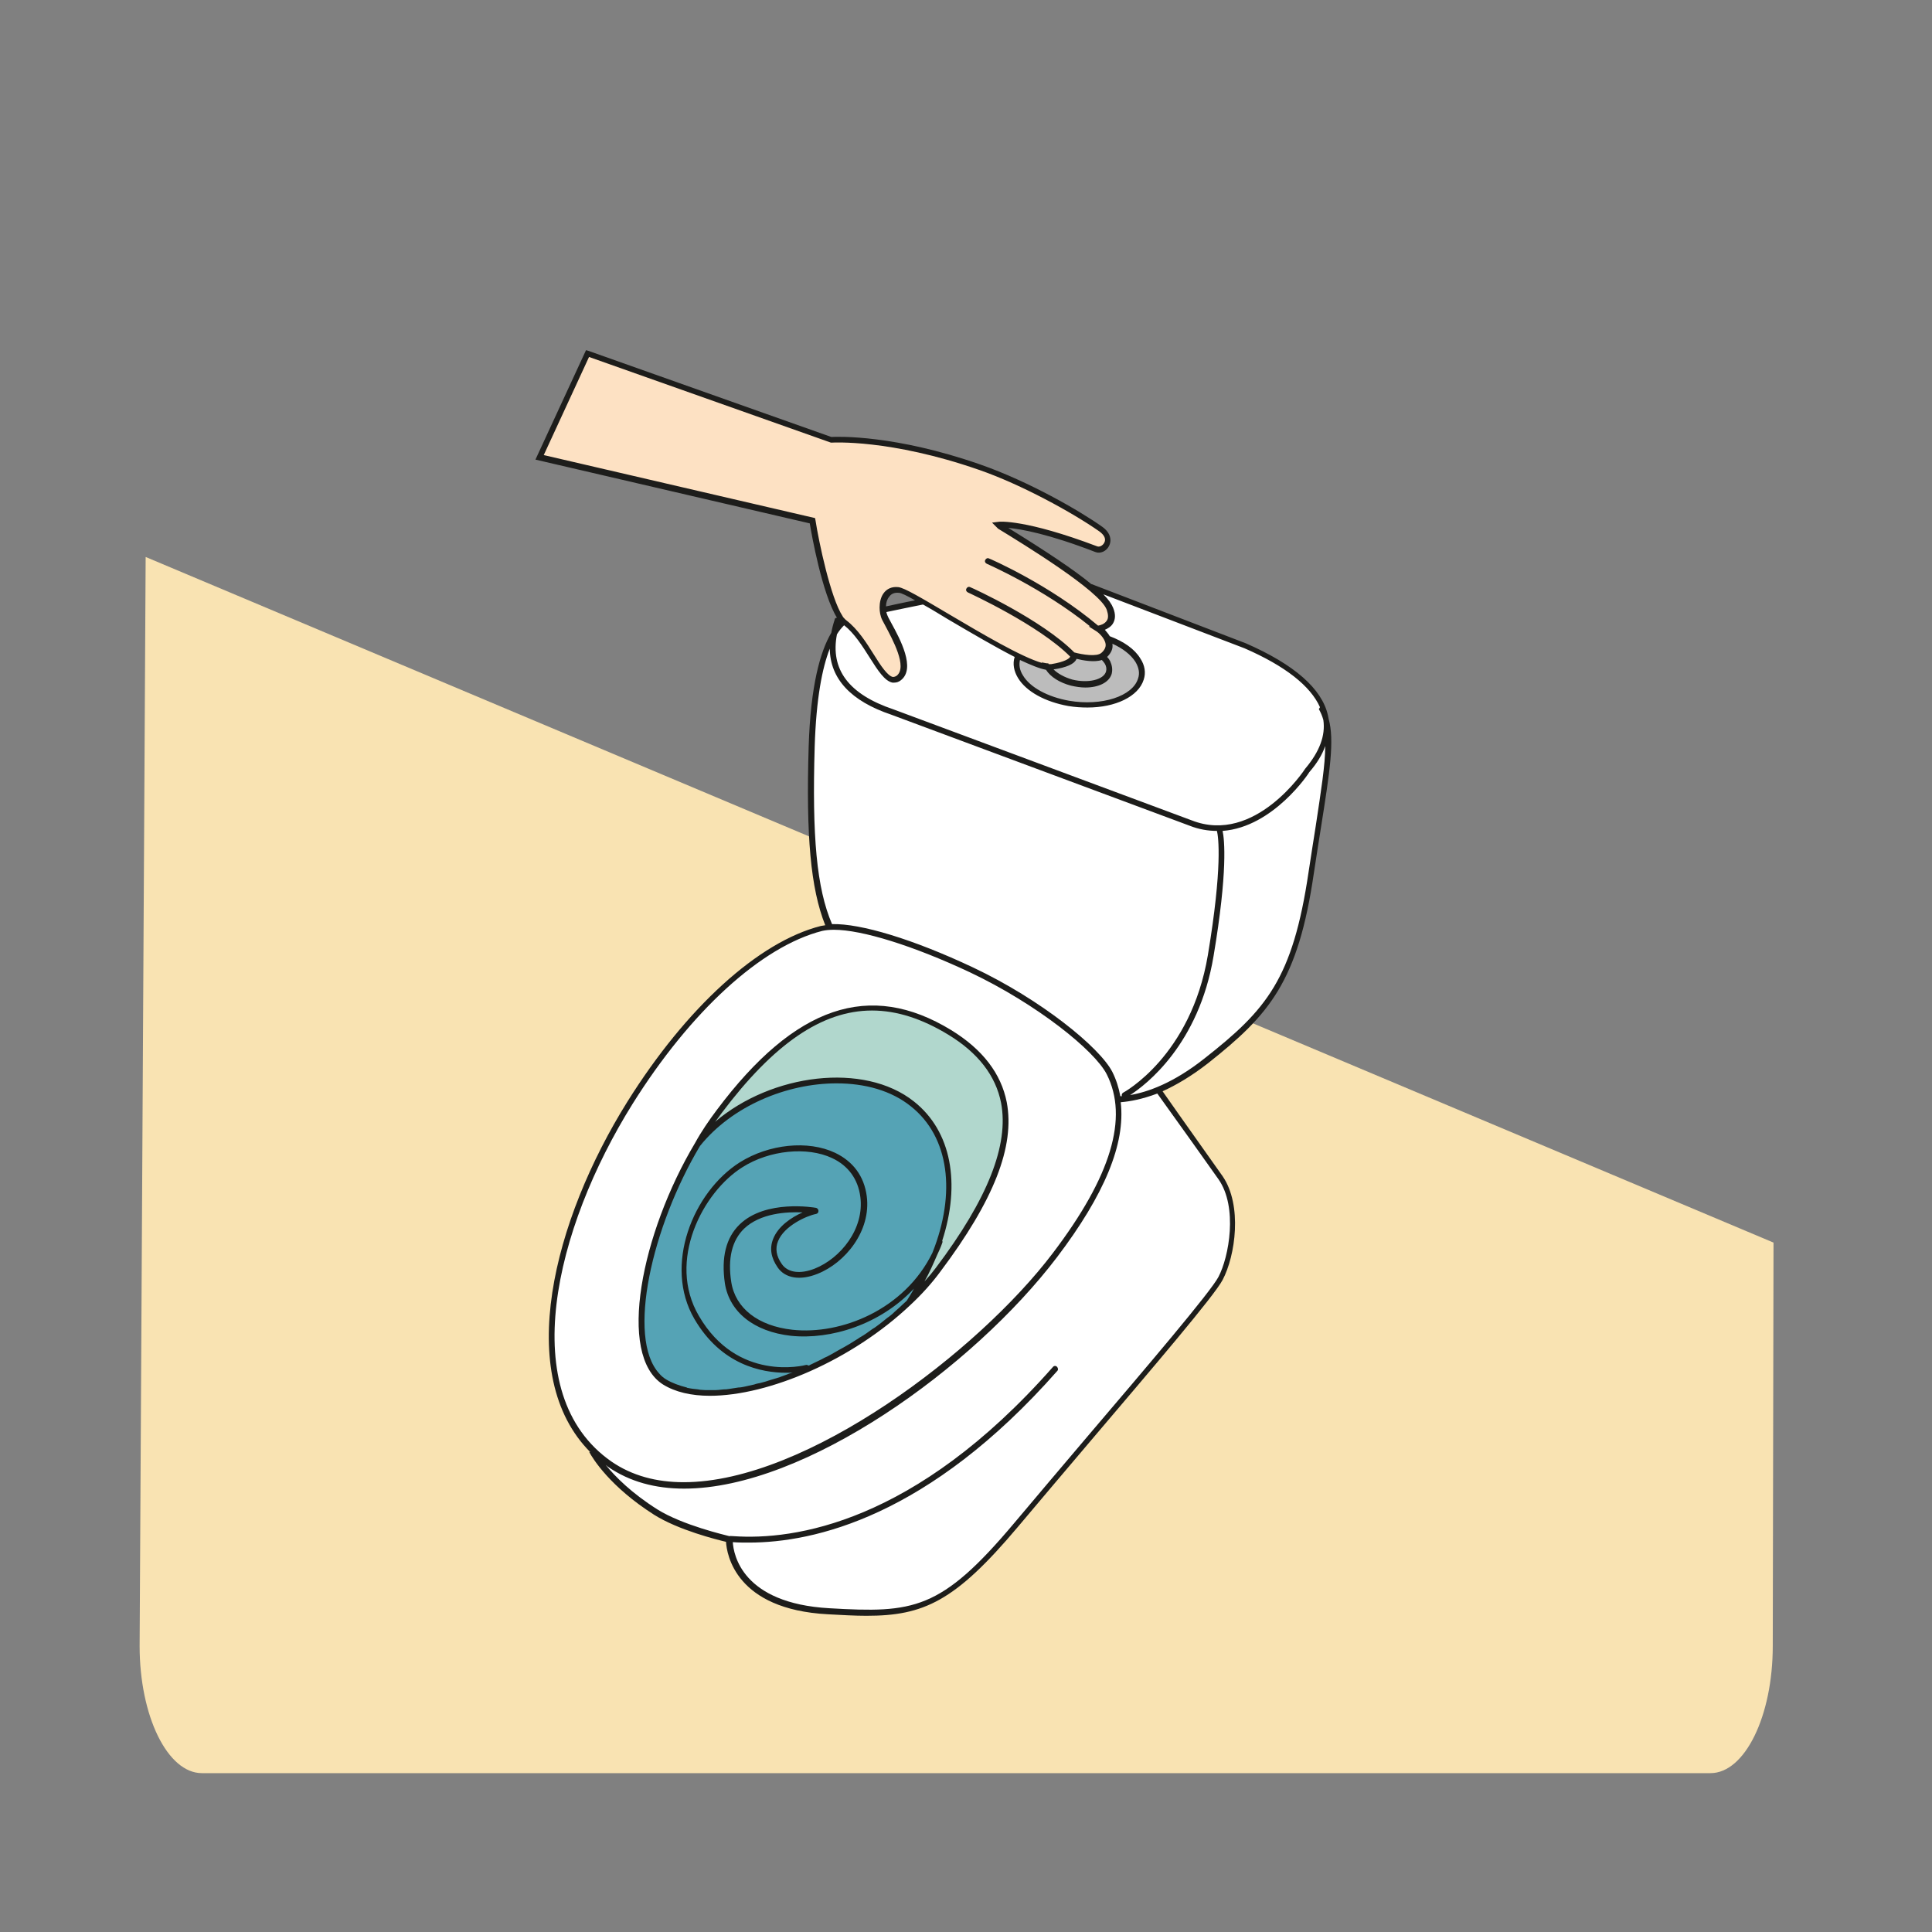 <?xml version="1.0" encoding="utf-8"?>
<!-- Generator: Adobe Illustrator 23.1.0, SVG Export Plug-In . SVG Version: 6.00 Build 0)  -->
<svg version="1.1" id="Слой_5" xmlns="http://www.w3.org/2000/svg" xmlns:xlink="http://www.w3.org/1999/xlink" x="0px" y="0px"
	 viewBox="0 0 512 512" style="enable-background:new 0 0 512 512;" xml:space="preserve">
<rect x="0" y="0" width="512" height="512" fill="#808080" stroke="none"/>
<style type="text/css">
	.st0{fill:#F9E3B2;}
	.st1{fill:#FFFFFF;}
	.st2{fill:#B1D7CD;}
	.st3{fill:#55A3B5;}
	.st4{fill:#BCBCBC;}
	.st5{fill:#FDE1C3;}
	.st6{fill:#1D1D1B;}
</style>
<path class="st0" d="M470,329.3l-0.2,106.9c0,18.6-7.4,33.7-16.5,33.7H53.5c-9.1,0-16.5-15.1-16.5-33.7l1.6-288.6L470,329.3z"/>
<path class="st1" d="M156.7,383.8c0,0,4,8.5,17.2,16.8c7.3,4.6,19.5,7.3,19.5,7.3s-0.8,17.6,26.3,19.1c22.1,1.2,29.8,0.8,49.6-22.9
	s51.2-59.6,54.2-65.3c3.1-5.7,5.3-19.1,0-26.7c-5.3-7.6-21.4-30.2-21.4-30.2L156.7,383.8z"/>
<path class="st1" d="M279.6,332.7c-25.3,33.4-87.4,76.7-118,55.4c-25.2-17.7-16.9-60.3,5.3-95.8c14-22.3,32.8-41.6,50.8-46.2
	c6.5-1.7,22.1,2.8,39.7,11.1c17.6,8.3,33.2,20.8,36.6,27.3C299.3,294.8,297.2,309.5,279.6,332.7z"/>
<path class="st1" d="M229.6,162.8c0,0-13.4-4.6-14.5,35.1c-0.9,32.1,1.5,46.2,9.9,56.1c8.4,9.9,67.2,37,67.2,37s11.1,3.1,27.5-9.9
	c16.4-13,23.7-21.4,27.9-50s7.3-39.3,0.8-45.8C339.9,176.9,229.6,162.8,229.6,162.8z"/>
<path class="st2" d="M248.7,336.5c-2.3,3.1-4.9,6-7.8,8.7c-19.7,18.7-51.3,29.5-64.7,21c-11.8-7.5-5.4-39.3,8.7-63
	c1.8-3.1,3.8-6,5.8-8.7c17.9-23.9,37-35.5,61.1-20.9C276.4,288.7,266.6,312.6,248.7,336.5z"/>
<path class="st3" d="M240.8,345.2c-19.7,18.7-51.3,29.5-64.7,21c-11.8-7.5-5.4-39.3,8.7-63c13.4-16.8,42.1-22.5,57-10.6
	C255.2,303.2,254.3,325.3,240.8,345.2z"/>
<path class="st1" d="M315.5,218.1l-79-29.4c-12.6-4.3-18.8-11.8-14.5-24.4c0,0,54.6-13.1,67.2-8.8l40.8,15.7
	c19.1,8.4,27.9,19.5,16.5,32.9C346.5,204.1,333.1,225,315.5,218.1z"/>
<ellipse transform="matrix(0.11 -0.994 0.994 0.11 78.423 441.808)" class="st4" cx="285.9" cy="177.1" rx="9.5" ry="16.7"/>
<ellipse transform="matrix(0.217 -0.976 0.976 0.217 51.587 416.431)" class="st4" cx="285.5" cy="176" rx="5" ry="8.6"/>
<path class="st5" d="M155.8,93.7l-12.7,27.5l72.3,16.8c0,0,3.8,23.2,8.7,27c6.6,5.1,10.2,17.8,14.3,14.8c4.1-3.1-2-12.7-3.6-15.8
	c-1.5-3.1-0.5-8.1,3.6-7.6c4.1,0.5,34.1,21.4,40.7,20.4c6.6-1,5.6-3.1,5.6-3.1s6.2,1.9,8.1,0c3.7-3.6-1.7-7-1.7-7s5-0.4,3.2-5.2
	c-1.6-4.4-15.4-13.5-29.1-21.9l-0.4-0.4c0,0,6.9-0.8,26,6.5c2.1,0.8,4.9-2.7,1.1-5.3c-6.5-4.6-20-12.2-32.1-16.4
	c-24.1-8.4-39.3-7.3-39.3-7.3L155.8,93.7z"/>
<g>
	<path class="st6" d="M175.7,366.9c3.2,2,7.5,3,12.4,3c15.6,0,37.7-9.4,53.2-24.1c3-2.8,5.7-5.8,7.9-8.8h0
		c14.2-18.9,19.8-33.2,17.6-44.9c-1.5-7.6-6.4-14-14.7-19.1c-21.6-13.2-41.4-6.5-62.1,21.1c-2.1,2.8-4.1,5.7-5.8,8.8
		C170,326.7,163.4,359.1,175.7,366.9z M240.3,344.7c-0.4,0.4-0.9,0.8-1.3,1.2c-0.8,0.8-1.7,1.5-2.5,2.3c-0.4,0.3-0.8,0.7-1.3,1
		c-0.9,0.7-1.8,1.5-2.8,2.2c-0.4,0.3-0.8,0.6-1.2,0.8c-1,0.7-2,1.5-3.1,2.1c-0.4,0.2-0.7,0.5-1.1,0.7c-1.1,0.7-2.2,1.4-3.3,2
		c-0.4,0.2-0.7,0.4-1.1,0.6c-1.1,0.6-2.2,1.3-3.4,1.9c-0.5,0.2-0.9,0.4-1.4,0.7c-1,0.5-2.1,1-3.1,1.5c-0.1,0.1-0.2,0.1-0.4,0.2
		c-0.2-0.1-0.4-0.2-0.6-0.2c-0.7,0.2-18.3,4.6-28.5-13c-8.5-14.5,1-32.8,11.6-39.4c7.1-4.5,17.1-5.5,23.7-2.4
		c4.3,2,6.9,5.6,7.5,10.3c1.1,8.5-5.3,16.3-12.1,19c-3.8,1.5-7.1,1.1-8.7-1.2c-1.5-2.1-1.8-4.2-1-6.1c1.6-4,7.5-6.7,10.1-7.2
		c0.4-0.1,0.6-0.4,0.6-0.8s-0.3-0.7-0.6-0.8c-0.5-0.1-13.4-2.3-20.3,4.4c-3.6,3.5-4.9,8.7-3.9,15.6c1.2,7.6,7.7,12.8,17.5,13.9
		c10.6,1.1,23.7-3,32.6-12.5C241.7,342.5,241,343.6,240.3,344.7z M191.3,294.9c13.7-18.2,26.5-27.1,39.8-27.1
		c6.6,0,13.3,2.2,20.2,6.4c7.9,4.8,12.6,10.9,14,18.1c2.1,11.1-3.5,25.4-17.3,43.7h0c-0.9,1.2-1.9,2.4-3,3.6
		c1.3-2.3,2.3-4.6,3.3-6.9c0.5-1.1,1-2.1,1.4-3.3c0.1-0.2,0.1-0.4,0-0.6c4.9-15.1,2.5-29-7.5-36.9c-13.2-10.5-37.7-7.4-52.7,5.4
		C190.1,296.6,190.7,295.7,191.3,294.9z M185.5,303.7c8.5-10.6,23-16.6,36.2-16.6c7.5,0,14.5,1.9,19.7,6.1c10.2,8.1,12,23,5.7,38.8
		c-7.4,15.1-24.2,21.8-37.1,20.4c-9.1-1-15.1-5.7-16.2-12.6c-1-6.3,0.2-11.1,3.4-14.2c4.3-4.1,11.3-4.5,15.5-4.3
		c-3,1.3-6.5,3.7-7.8,7c-1,2.5-0.6,5,1.2,7.6c2,2.9,6,3.5,10.5,1.7c7.4-2.9,14.3-11.4,13.1-20.6c-0.7-5.3-3.6-9.2-8.4-11.5
		c-7.2-3.4-17.5-2.3-25.2,2.5c-12.5,7.9-20.3,27.4-12.1,41.5c7.1,12.2,17.8,14.3,24.4,14.3c0.6,0,1.2,0,1.7-0.1
		c-0.5,0.2-1,0.3-1.4,0.5c-0.9,0.3-1.8,0.7-2.8,1c-0.6,0.2-1.1,0.3-1.7,0.5c-0.9,0.3-1.8,0.6-2.7,0.8c-0.5,0.1-1.1,0.2-1.6,0.4
		c-0.9,0.2-1.8,0.4-2.7,0.6c-0.5,0.1-1,0.2-1.5,0.2c-0.9,0.1-1.7,0.3-2.6,0.4c-0.5,0.1-0.9,0.1-1.3,0.1c-0.9,0.1-1.7,0.2-2.6,0.2
		c-0.4,0-0.7,0-1.1,0c-0.9,0-1.7,0-2.6-0.1c-0.2,0-0.3-0.1-0.5-0.1c-1-0.1-1.9-0.2-2.8-0.4c-0.1,0-0.1,0-0.2-0.1
		c-2-0.5-3.9-1.2-5.4-2.1c-0.7-0.4-1.4-1-1.9-1.6C166,354.5,172.8,325,185.5,303.7z"/>
	<path class="st6" d="M352.1,190.5c-0.1-0.3-0.1-0.7-0.2-1c-1.6-7-8.9-13.4-21.7-19l-40.9-15.7c-0.1,0-0.2,0-0.2-0.1
		c-4.5-3.7-11.7-8.5-21.9-14.8c3.4,0.3,10.7,1.6,23.1,6.4c1.3,0.5,2.9-0.2,3.6-1.6c0.7-1.3,0.6-3.4-1.8-5.1
		c-5.9-4.2-19.4-12-32.3-16.5c-22.6-7.9-37.7-7.4-39.5-7.3L156,93l-0.7-0.2l-13.4,29l72.7,16.9c0.5,3.1,3.3,18.7,7.2,25
		c0,0-0.1,0-0.1,0c-0.3,0.1-0.5,0.2-0.5,0.5c-0.4,1.2-0.7,2.4-0.9,3.5c-2.9,4.9-5.5,13.9-6,30.3c-0.7,23.5,0.5,37.4,4.4,47.2
		c-0.4,0.1-0.8,0.1-1.2,0.2c-16.5,4.2-35.6,21.6-51.2,46.5c-19.7,31.5-30.2,72.6-9.8,93c-0.1-0.1-0.3-0.1-0.4-0.2
		c1,1.9,5.6,9.3,17.2,16.7c6.5,4.1,16.6,6.6,19.1,7.2c0.2,3.3,2.5,17.9,27,19.2c3.8,0.2,7.1,0.4,10.2,0.4c15.2,0,23.5-3.8,40.1-23.5
		c5.8-6.9,12.5-14.8,19.2-22.7c16.9-19.9,32.9-38.6,35.1-42.8c3.4-6.4,5.3-19.8,0-27.5c-3.3-4.7-10.8-15.2-15.9-22.5
		c3.5-1.6,7.5-3.9,12-7.4c16.3-12.9,23.9-21.6,28.1-50.5c0.7-4.5,1.3-8.5,1.9-12.2C352.4,204.6,353.7,196.2,352.1,190.5z
		 M216.1,137.8l-0.1-0.5l-71.9-16.7l12-26l64.1,22.7l0.2,0c0.2,0,15.4-1,39,7.2c11.3,3.9,24.9,11.4,31.9,16.3c1.4,1,1.9,2.1,1.3,3.1
		c-0.4,0.7-1.2,1.1-1.8,0.9c-19-7.2-26-6.6-26.3-6.5l-1.6,0.2l1.6,1.6c6.7,4.1,27,16.5,28.8,21.5c0.4,1.2,0.5,2.2,0,2.9
		c-0.6,0.9-1.7,1.2-2.3,1.3c-12.9-10.9-28.8-17.8-28.9-17.8c-0.4-0.2-0.8,0-1,0.4c-0.2,0.4,0,0.8,0.4,1c0.2,0.1,14.9,6.5,27.4,16.6
		l-0.4,0l1.9,1.2c0.7,0.4,2.4,1.9,2.6,3.5c0.1,0.8-0.3,1.6-1.1,2.3c-1.2,1.1-5,0.5-7.2-0.1c-8.5-8.6-26.8-17-27.6-17.3
		c-0.4-0.2-0.8,0-1,0.4s0,0.8,0.4,1c0.2,0.1,18.8,8.6,27.1,17c0,0,0,0.1-0.1,0.2c-0.2,0.3-1.2,1.2-4.9,1.8c-0.2,0-0.5,0-0.7,0
		c0-0.1,0-0.1-0.1-0.2c-0.5,0-0.9-0.1-1.4-0.2c-0.1,0-0.2-0.1-0.3-0.2c0,0.1,0.1,0.2,0.1,0.3c-5.4-1.5-16.2-7.9-24.5-12.8
		c-7.6-4.5-12-7.1-13.6-7.3c-1.7-0.2-3.1,0.4-4,1.7c-0.7,1-1,2.4-1,3.7c0,0,0,0,0,0c0,0,0,0,0,0c0,1.1,0.2,2.3,0.7,3.3
		c0.2,0.4,0.5,0.9,0.8,1.5c1.9,3.6,6,11,3,13.3c-0.5,0.3-0.8,0.3-1,0.3c-1.4-0.3-3.2-3-5-5.9c-2-3.2-4.3-6.8-7.3-9.1
		c-0.3-0.2-0.6-0.6-0.9-0.9c0-0.1-0.1-0.2-0.1-0.2c0,0,0,0,0,0C220.1,158.4,217,143.6,216.1,137.8z M294.2,175.2
		c-0.2-0.4-0.5-0.8-0.8-1.1c1.1-1.1,1.6-2.2,1.4-3.5c0,0,0,0,0,0c2.7,1.2,4.9,2.9,6.1,4.8c0.9,1.5,1.2,3,0.7,4.4
		c-1.4,4.7-9.6,7.4-18.3,5.9c-5.6-1-10.3-3.5-12.2-6.7c-0.9-1.4-1.1-2.8-0.8-4.1c2.8,1.3,5.2,2.3,6.9,2.6c1.2,1.9,3.6,3.4,6.6,4.2
		c1.3,0.3,2.6,0.5,3.8,0.5c3.5,0,6.3-1.3,7-3.6C294.9,177.4,294.7,176.3,294.2,175.2z M279.2,177.4c3.4-0.5,5.4-1.4,6-2.6
		c0-0.1,0.1-0.1,0.1-0.2c1.6,0.4,4.7,1,6.7,0.3c0.3,0.3,0.6,0.7,0.8,1c0.4,0.7,0.5,1.4,0.3,2.1c-0.7,2.2-4.8,3.1-8.9,2.1
		C282.1,179.5,280.3,178.5,279.2,177.4z M242.5,159.1c-2.7,0.5-5.3,1.1-7.7,1.6c0-1,0.3-1.9,0.8-2.5c0.6-0.9,1.5-1.2,2.6-1.1
		C238.8,157.1,240.4,157.9,242.5,159.1z M221.8,168.1c0.6-1,1.3-1.8,1.9-2.4c2.7,2.1,4.9,5.6,6.8,8.6c2.2,3.5,4,6.2,6,6.6
		c0.2,0,0.3,0,0.5,0c0.6,0,1.2-0.2,1.7-0.6c4.1-3.1-0.2-11-2.5-15.2c-0.3-0.6-0.6-1.1-0.8-1.5c-0.2-0.4-0.4-0.9-0.5-1.4
		c2.9-0.6,6.2-1.3,9.7-2c2,1.1,4.3,2.5,6.6,3.9c6.8,4,12.8,7.5,17.7,10c-0.6,1.8-0.2,3.8,0.9,5.6c2.2,3.6,7.2,6.3,13.3,7.4
		c1.8,0.3,3.5,0.4,5.1,0.4c7.4,0,13.5-2.9,14.9-7.4c0.6-1.8,0.3-3.8-0.9-5.6c-1.5-2.5-4.4-4.5-8.1-5.9c-0.4-0.7-0.9-1.2-1.3-1.7
		c0.7-0.3,1.6-0.8,2.1-1.6c0.7-1.1,0.8-2.5,0.1-4.2c-0.4-1-1.2-2.2-2.6-3.6l37.4,14.3c10.8,4.7,17.5,10,20,15.6
		c-0.1,0.2-0.1,0.3-0.3,0.5c0.5,0.9,0.9,1.8,1.2,2.9c0.6,4.1-1,8.4-4.8,12.9c-0.1,0.2-13.3,20.3-30.1,13.7c0,0,0,0,0,0l-79-29.4
		C224.9,184,220,177.4,221.8,168.1z M215.9,197.9c0.4-12.8,2-20.9,4-26c0.1,8,5.6,13.9,16.3,17.5l79,29.4c2.5,1,5,1.4,7.3,1.4
		c0.4,1.6,1.5,9.5-2.4,32.9c-4.5,26.8-22.3,36.4-22.5,36.5c-0.3,0.2-0.4,0.6-0.3,0.9c-0.1,0-0.2,0-0.4,0c-0.4-2.2-1.1-4.4-2.1-6.4
		c-3.3-6.5-18.9-19.2-36.9-27.7c-15.9-7.5-29.8-11.7-37.4-11.5C216.4,235.4,215.2,221.6,215.9,197.9z M167.6,292.6
		c15.4-24.6,34.2-41.8,50.3-45.9c0.9-0.2,1.9-0.3,3.1-0.3c7.4,0,21,4.2,36.1,11.3c17.7,8.4,33,20.7,36.2,27
		c5.8,11.5,1.2,27-14.3,47.4c-19.6,25.9-65.2,60.7-97.8,60.7c-7.2,0-13.7-1.7-19.2-5.5C136.4,369.4,147,325.6,167.6,292.6z
		 M322.9,312.5c5.2,7.4,2.8,20.6,0,25.9c-2.1,4-18.8,23.6-34.9,42.5c-6.7,7.9-13.4,15.8-19.2,22.7c-19.5,23.2-26.7,23.9-49,22.6
		c-23.2-1.3-25.4-14.3-25.6-17.5c0.1,0,0.1,0,0.2,0c1.3,0.1,2.7,0.1,4.1,0.1c17.2,0,47.6-6.8,81.7-45.5c0.3-0.3,0.2-0.8-0.1-1.1
		c-0.3-0.3-0.8-0.3-1.1,0.1c-36.6,41.5-68.7,45.9-84.6,44.8c-0.6,0-0.9-0.1-1.1,0c-1.1-0.3-12.4-2.9-19.1-7.1
		c-6.8-4.3-11.1-8.6-13.7-11.8c0.2,0.2,0.4,0.3,0.6,0.5c5.8,4,12.6,5.8,20.2,5.8c32.1,0,76.6-32.1,98.8-61.3
		c12.6-16.6,18.2-30.1,16.9-41.1c2.5-0.2,5.7-0.8,9.7-2.3C311.9,297,319.5,307.7,322.9,312.5z M348.7,218.8
		c-0.6,3.7-1.2,7.7-1.9,12.2c-4.2,28.5-11.2,36.6-27.6,49.5c-8.2,6.5-15,8.9-19.7,9.7c4.2-2.7,18.2-13.4,22.1-36.8
		c3.8-22.6,2.9-30.9,2.4-33.2c13.5-1,23-15.5,23-15.6c2-2.3,3.4-4.6,4.2-6.9C351.2,202.7,350.1,209.5,348.7,218.8z"/>
</g>
</svg>
